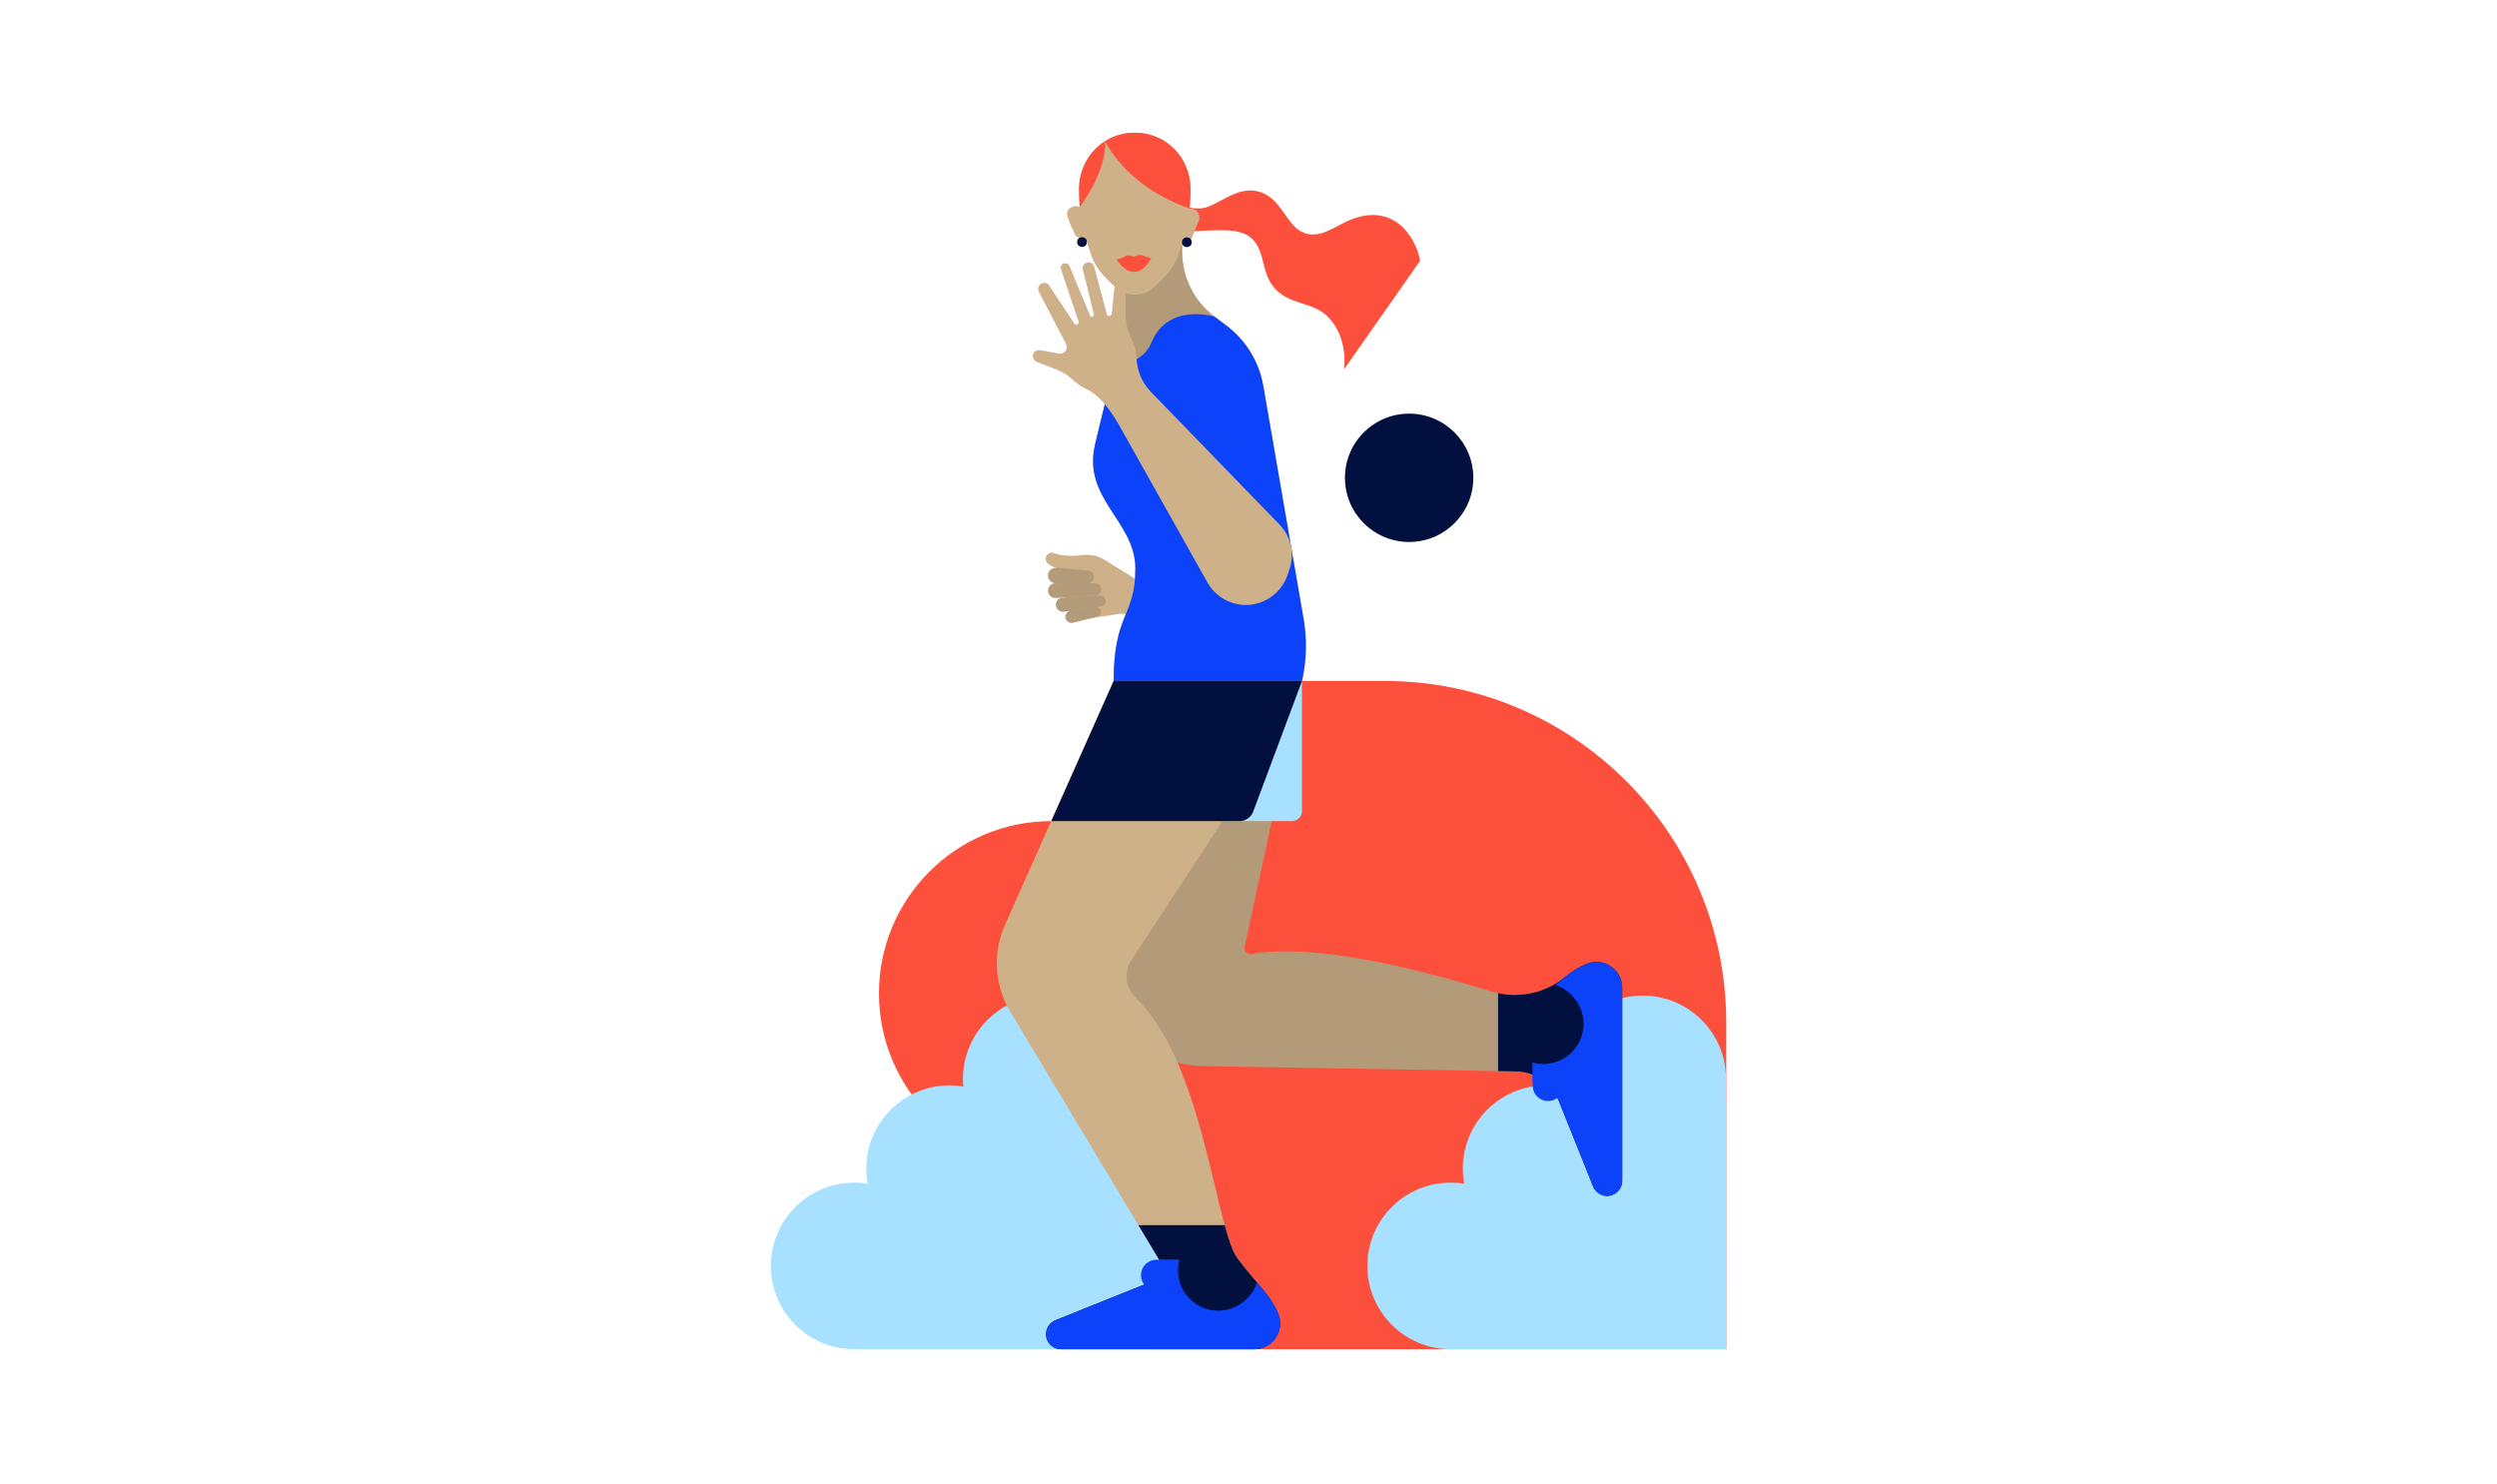 <?xml version="1.0" encoding="UTF-8"?> <!-- Generator: Adobe Illustrator 24.3.0, SVG Export Plug-In . SVG Version: 6.00 Build 0) --> <svg xmlns="http://www.w3.org/2000/svg" xmlns:xlink="http://www.w3.org/1999/xlink" version="1.1" id="Layer_1" x="0px" y="0px" viewBox="0 0 3084.9 1833.9" style="enable-background:new 0 0 3084.9 1833.9;" xml:space="preserve"> <style type="text/css"> .st0{fill:#CEB189;} .st1{fill:#FC503C;} .st2{fill:#A7E1FF;} .st3{fill:#B39A78;} .st4{fill:#0C42F9;} .st5{fill:#02103F;} </style> <g> <path class="st0" d="M1305.2,701.5c0,0-4.8-0.4-10.5-5c-3.6-2.9-3.8-8.3-0.5-11.5l0,0c2.2-2.2,5.5-2.8,8.3-1.6 c5.2,2.2,15.9,4.7,35.4,2.4c9.3-1.1,18.8,1,26.8,6l42.5,26.4v56.7c0,0-10-18.6-24.5-16.4c-44.8,6.7-36.4,5.7-57.5,11L1305.2,701.5z "></path> <circle class="st1" cx="1298.8" cy="1227.5" r="212.9"></circle> <path class="st1" d="M2132.7,1667.2v-403.7c0-233.1-189-422.1-422.1-422.1h-154.6L1276,1346.3l146.5,320.9H2132.7z"></path> <path class="st2" d="M1409.6,1385l-24.4-7c6.6-13.6,10.3-28.8,10.3-44.9c0-56.9-46.1-102.9-102.9-102.9 c-56.9,0-102.9,46.1-102.9,102.9c0,3.2,0.2,6.3,0.4,9.4c-5.5-0.9-11.2-1.4-16.9-1.4c-56.9,0-102.9,46.1-102.9,102.9 c0,6.4,0.6,12.6,1.7,18.6c-5.4-0.9-11-1.3-16.7-1.3c-56.9,0-102.9,46.1-102.9,102.9c0,56.9,46.1,102.9,102.9,102.9h367.3 l64.1-102.9L1409.6,1385z"></path> <path class="st2" d="M2132.4,1333.1c0-56.9-46.1-102.9-102.9-102.9s-102.9,46.1-102.9,102.9c0,3.2,0.2,6.3,0.4,9.4 c-5.5-0.9-11.2-1.4-16.9-1.4c-56.9,0-102.9,46.1-102.9,102.9c0,6.4,0.6,12.6,1.7,18.6c-5.4-0.9-11-1.3-16.7-1.3 c-56.9,0-102.9,46.1-102.9,102.9c0,56.9,46.1,102.9,102.9,102.9h340.6C2132.7,1667.2,2132.4,1349.2,2132.4,1333.1z"></path> <path class="st3" d="M1343.8,720.7h-39.5c-5.3,0-9.6-4.3-9.6-9.6l0,0c0-5.7,4.9-10.1,10.5-9.6l39.4,3.6c4,0.4,7.1,3.7,7.1,7.8v0 C1351.7,717.2,1348.2,720.7,1343.8,720.7z"></path> <path class="st3" d="M1353.3,735.8l-48.9,3.1c-5.2,0.3-9.7-3.8-9.7-9.1l0,0c0-5,4.1-9.1,9.1-9.1h49c4.2,0,7.6,3.4,7.6,7.6l0,0 C1360.4,732.3,1357.3,735.6,1353.3,735.8z"></path> <path class="st3" d="M1360,749.6l-45.6,6.3c-5.3,0.7-10-3.4-10-8.7l0,0c0-4.7,3.6-8.5,8.3-8.8l45.9-2.8c4.1-0.2,7.5,3,7.5,7l0,0 C1366.1,746.2,1363.5,749.2,1360,749.6z"></path> <path class="st3" d="M1355.7,761.8l-30.3,7.6c-4.7,1.2-9.3-2.4-9.3-7.2l0,0c0-3.7,2.7-6.9,6.4-7.4l31-4.3c3.4-0.5,6.5,2.2,6.5,5.7 l0,0C1360,758.8,1358.2,761.1,1355.7,761.8z"></path> <path class="st3" d="M1961.2,1190.6c-10.7,4.1-19.4,10-28.6,17.4c-25.5,20.4-59.6,26.6-90.8,16.9c-73.9-23.1-212.7-60.7-295.7-46.1 c-5.1,0.9-9.6-3.6-8.5-8.7l70.7-327.7L1368.8,980l21.5,285.9c21.2,31.5,56.4,50.7,94.4,51.4l388.5,6.6 c23.4,0.4,44.2,14.8,52.9,36.5l42.2,105.5c3,7.5,10.6,12.3,18.8,11.6c9.7-0.8,17-9.2,17-18.9l0-238.2 C2004.1,1198.2,1981.9,1182.6,1961.2,1190.6z"></path> <path class="st0" d="M1528.6,1554.5c-27-36.4-41.4-240.8-125.5-321.7c-12.7-12.2-15-31.6-5.4-46.3L1581,906.7 c27.5-42,38-92.8,29.4-142.3l-49.7-287.3c-5.1-29.9-21.5-56.7-45.7-74.9l-14.5-10.9c-25.2-19-40.1-48.8-40.1-80.4v-18l-72.9,60.1 v58.4c0,0-20.1,76-34.8,138.4c-15.6,66.2,49.9,94.7,49.9,152.4c0,59.9-26.8,55.5-26.8,139.1l-134.2,301.5 c-15.4,34.7-13,74.7,6.5,107.3l195.1,325.2l-139.2,56c-7,2.8-11.7,9.7-11.7,17.3l0,0c0,10.3,8.3,18.6,18.6,18.6h238.6 c22.2,0,37.8-22.3,29.8-43C1570.3,1600.4,1552.3,1586.4,1528.6,1554.5z"></path> <path class="st3" d="M1500.5,391.3c-25.2-19-40.1-48.8-40.1-80.4v-18l-72.9,60.1v58.4c0,0-20.1,76-34.8,138.4"></path> <g> <path class="st1" d="M1425.4,263.5c12,12.7,28.7,23.5,46.1,22.5c40.3-2.3,64.9-4.5,78.4,12.3c9.7,12.1,10.1,28.9,16,43.3 c14.2,34.3,47.3,29.5,68.1,44.4c21.1,15.1,29.5,44.5,26.5,70.3l93.9-134c-2.3-18.7-25.5-73.5-84.1-51.5 c-18.2,6.8-35.1,22-54.2,18.4c-25.5-4.7-30.1-40.6-56.7-51c-31.6-12.3-55.9,19.4-77.8,19.4c-19.5,0-37.2-7.1-49.8-22.1"></path> </g> <path class="st2" d="M1608.5,841.4l-98.2,173.2h85.6c6.9,0,12.6-5.6,12.6-12.6V841.4z"></path> <path class="st4" d="M1422.5,423.3c-11.9,28.7-45,26.8-45,26.8c-7.1,27.6-16.7,65.7-24.7,99.7c-15.6,66.2,49.9,94.7,49.9,152.4 c0,59.9-26.8,55.5-26.8,139.1h232.7c5.6-25.1,6.3-51.2,1.9-76.9l-49.7-287.3c-5.1-29.9-21.5-56.7-45.7-74.9l-14.5-10.9 C1500.5,391.3,1443.1,373.4,1422.5,423.3z"></path> <path class="st1" d="M1613.3,814.4"></path> <path class="st0" d="M1481.4,266c-0.9-3.4-3.3-6.2-6.5-7.5c-1.8-0.7-3.6-0.9-5.2-0.7c0,0,0,0,0,0c0,0,0-0.1,0-0.1c0,0,0,0,0,0 c0.8-7.5,1.2-15.6,1.2-24.5c-0.2-38.5-30.3-69.5-68.8-69.3c-38.5-0.3-68.7,30.7-69,69.2c-0.1,8.1,0.3,15.6,0.9,22.6 c0.8,0.3,0.8,0.3,0,0c-2.2-0.9-4.6-1.4-7.2-0.8c-4.3,0.9-8.1,4.3-8.5,8.7c-0.5,5.6,9.7,25.8,9.7,25.8c2.7,5.9,14.3,7.7,14.3,7.7 c1.4,4.3,4.8,15.3,6.1,19c6.3,18.1,19.5,29.1,29.6,38.9c9.2,9,21.5,9.1,23.7,9.1c2.2,0,14.5-0.1,23.8-9 c10.1-9.8,23.3-20.7,29.7-38.8c0.9-2.6,5.5-16.1,5.5-16.1c4.9-0.4,10.1-1.6,12.5-7.7l7.2-18.4c0.2-0.3,0.3-0.6,0.5-1l0.1-0.2l0,0 C1481.8,270.8,1482,268.5,1481.4,266z"></path> <path class="st5" d="M1375.9,841.4l-77.1,173.2h211.6h20.8c7.6,0,14.4-4.7,17.1-11.9l60.3-161.4H1375.9z"></path> <g> <path class="st1" d="M1402,164c-13.6-0.1-26.1,3.7-36.6,10.3c0,0,23.3,54.7,104.2,83.4v0c0.8-7.5,1.2-15.6,1.2-24.4 C1470.6,194.8,1440.5,163.8,1402,164z"></path> <path class="st1" d="M1365.4,174.3c-19.4,12.2-32.1,33.9-32.3,58.8c-0.1,8.1,0.3,15.6,0.9,22.6 C1334,255.7,1367.5,211.8,1365.4,174.3z"></path> </g> <circle class="st5" cx="1740.9" cy="590.4" r="79.3"></circle> <path class="st0" d="M1580.7,648.1l-159.8-164.9l0,0c-11.8-13-16-26.4-16.9-41.6c-0.6-9.8-3.2-17.3-6-22.7 c-4.8-9.4-7.3-19.9-7.3-30.5l-0.3-30.8c0-3.3-2.3-6.1-5.6-6.7c-4-0.8-7.8,2-8.2,6.1l-3.1,30.5c-0.2,1.8-1.9,3.1-3.7,2.8 c-1.2-0.2-2.1-1.1-2.4-2.3l-15.6-58.5c-1-3.7-4.7-6-8.5-5.2l0,0c-4,0.8-6.5,4.8-5.5,8.8l13.6,55.3c0.3,1.4-0.6,2.8-2,3 c-1.1,0.2-2.3-0.4-2.7-1.5l-25.4-61.2c-0.9-2.2-3.2-3.6-5.6-3.5c-3.7,0.3-6.1,3.9-5,7.4l21.7,64.4c0.5,1.4-0.2,3-1.5,3.7 c-1.4,0.7-3,0.2-3.8-1.1l-30.8-46.7c-2.2-3.4-6.7-4.4-10.1-2.3c-3.4,2-4.6,6.4-2.8,9.9l33.6,64.5c3.1,6-2,13.1-8.7,11.9l-23.5-4.2 c-4.8-0.9-9.1,3-8.8,7.9l0,0c0.2,2.9,2.1,5.4,4.8,6.5l25.3,9.9c6.7,2.6,12.8,6.4,18,11.3c6.6,6.1,12.7,10,18,12.4 c15.8,7.2,29,25.2,39.5,42.9l0,0l110.1,196.1c7.6,13.6,20.8,23.3,36,26.6l0,0c26.9,5.8,53.9-9.5,62.9-35.6l2.5-7.2 C1599.7,684.2,1594.9,662.8,1580.7,648.1z"></path> <path class="st1" d="M1412.6,315.9c-2.7-1.3-5.7-1.3-8.4-0.1l-3.3,1.5l-3.4-1.2c-2.8-1-5.8-0.7-8.3,0.8c-2.7,1.6-6.2,3.3-9.6,3.4 c0,0,8.6,16.2,22,15.6c13.4-0.5,20.7-17.3,20.7-17.3C1419.1,318.6,1415.5,317.2,1412.6,315.9z"></path> <circle class="st5" cx="1336.8" cy="299.1" r="6"></circle> <circle class="st5" cx="1466.3" cy="299.3" r="6"></circle> <path class="st5" d="M1579.5,1624.2c-9.2-23.8-27.2-37.8-50.9-69.7c-5.5-7.4-10.5-21.8-15.6-40.7h-106.6l36.9,61.5l-139.2,56 c-7,2.8-11.7,9.7-11.7,17.3c0,10.3,8.3,18.6,18.6,18.6h238.6C1571.9,1667.2,1587.5,1644.9,1579.5,1624.2z"></path> <path class="st4" d="M1579.5,1624.2c-5.7-14.8-14.8-25.7-26.5-39.5c0,0,0,0,0,0c-6.5,19.8-25.8,34.8-47.9,34.8 c-27.4,0-49.7-22.2-49.7-49.7c0-4.6,0.6-9,1.8-13.2h-25.2l11.2,18.7l-40.3,16.2l-98.9,39.8c-7,2.8-11.7,9.7-11.7,17.3 c0,10.3,8.3,18.6,18.6,18.6h238.6C1571.9,1667.2,1587.5,1644.9,1579.5,1624.2z"></path> <path class="st4" d="M1457.3,1556.6h-28.6c-16,0-24.9,18.5-14.8,31l0,0l29.5-12.2L1457.3,1556.6z"></path> <path class="st5" d="M1961.1,1190.6c-10.7,4.1-19.4,10-28.6,17.4c-23.1,18.5-53.1,25.3-81.7,19.2v96.3l22.4,0.4 c10.6,0.2,20.7,3.3,29.4,8.6l9.7-5.8l11.6,28.9c0.8,1.5,1.5,3.1,2.2,4.8l42.2,105.5l0,0.1c0,0,0,0,0,0.1c0.2,0.4,0.4,0.9,0.6,1.3 c0.1,0.2,0.2,0.3,0.2,0.4c0.1,0.3,0.3,0.6,0.5,0.8c0.1,0.2,0.2,0.3,0.3,0.5c0.2,0.2,0.3,0.5,0.5,0.7c0.1,0.2,0.2,0.3,0.4,0.5 c0.2,0.2,0.3,0.4,0.5,0.6c0.1,0.2,0.3,0.3,0.4,0.5c0.2,0.2,0.4,0.4,0.5,0.6c0.1,0.2,0.3,0.3,0.5,0.4c0.2,0.2,0.4,0.4,0.6,0.5 c0.2,0.1,0.3,0.3,0.5,0.4c0.2,0.2,0.4,0.3,0.6,0.5c0.2,0.1,0.3,0.3,0.5,0.4c0.2,0.1,0.4,0.3,0.6,0.4c0.2,0.1,0.4,0.2,0.5,0.3 c0.2,0.1,0.4,0.3,0.7,0.4c0.2,0.1,0.4,0.2,0.6,0.3c0.2,0.1,0.5,0.2,0.7,0.3c0.2,0.1,0.4,0.2,0.6,0.3c0.2,0.1,0.5,0.2,0.7,0.3 c0.2,0.1,0.4,0.1,0.6,0.2c0.3,0.1,0.5,0.2,0.8,0.2c0.2,0.1,0.4,0.1,0.6,0.2c0.3,0.1,0.6,0.1,0.9,0.2c0.2,0,0.4,0.1,0.6,0.1 c0.3,0.1,0.7,0.1,1,0.1c0.2,0,0.3,0,0.4,0.1c0.5,0,1,0.1,1.5,0.1c0,0,0,0,0,0c0.4,0,0.9,0,1.3-0.1c0.1,0,0.2,0,0.3,0 c0.2,0,0.3,0,0.5-0.1c0.1,0,0.3,0,0.4-0.1c0.2,0,0.4-0.1,0.6-0.1c0.1,0,0.2,0,0.3-0.1c0.2,0,0.5-0.1,0.7-0.1c0,0,0.1,0,0.1,0 c8.3-2,14.3-9.7,14.3-18.5v-238.2C2004.1,1198.2,1981.9,1182.6,1961.1,1190.6z"></path> <path class="st4" d="M1961.1,1190.6c-14.8,5.7-25.7,14.8-39.5,26.5c0,0,0,0,0,0c19.8,6.5,34.8,25.8,34.8,47.9 c0,27.4-22.2,49.7-49.7,49.7c-4.6,0-9-0.6-13.2-1.8v25.2l18.7-11.2l16.2,40.3l39.8,98.9c2.8,7,9.7,11.7,17.3,11.7 c10.3,0,18.6-8.3,18.6-18.6v-238.6C2004.1,1198.2,1981.9,1182.6,1961.1,1190.6z"></path> <path class="st4" d="M1893.6,1312.8v28.6c0,16,18.5,24.9,31,14.8h0l-12.2-29.5L1893.6,1312.8z"></path> </g> </svg> 